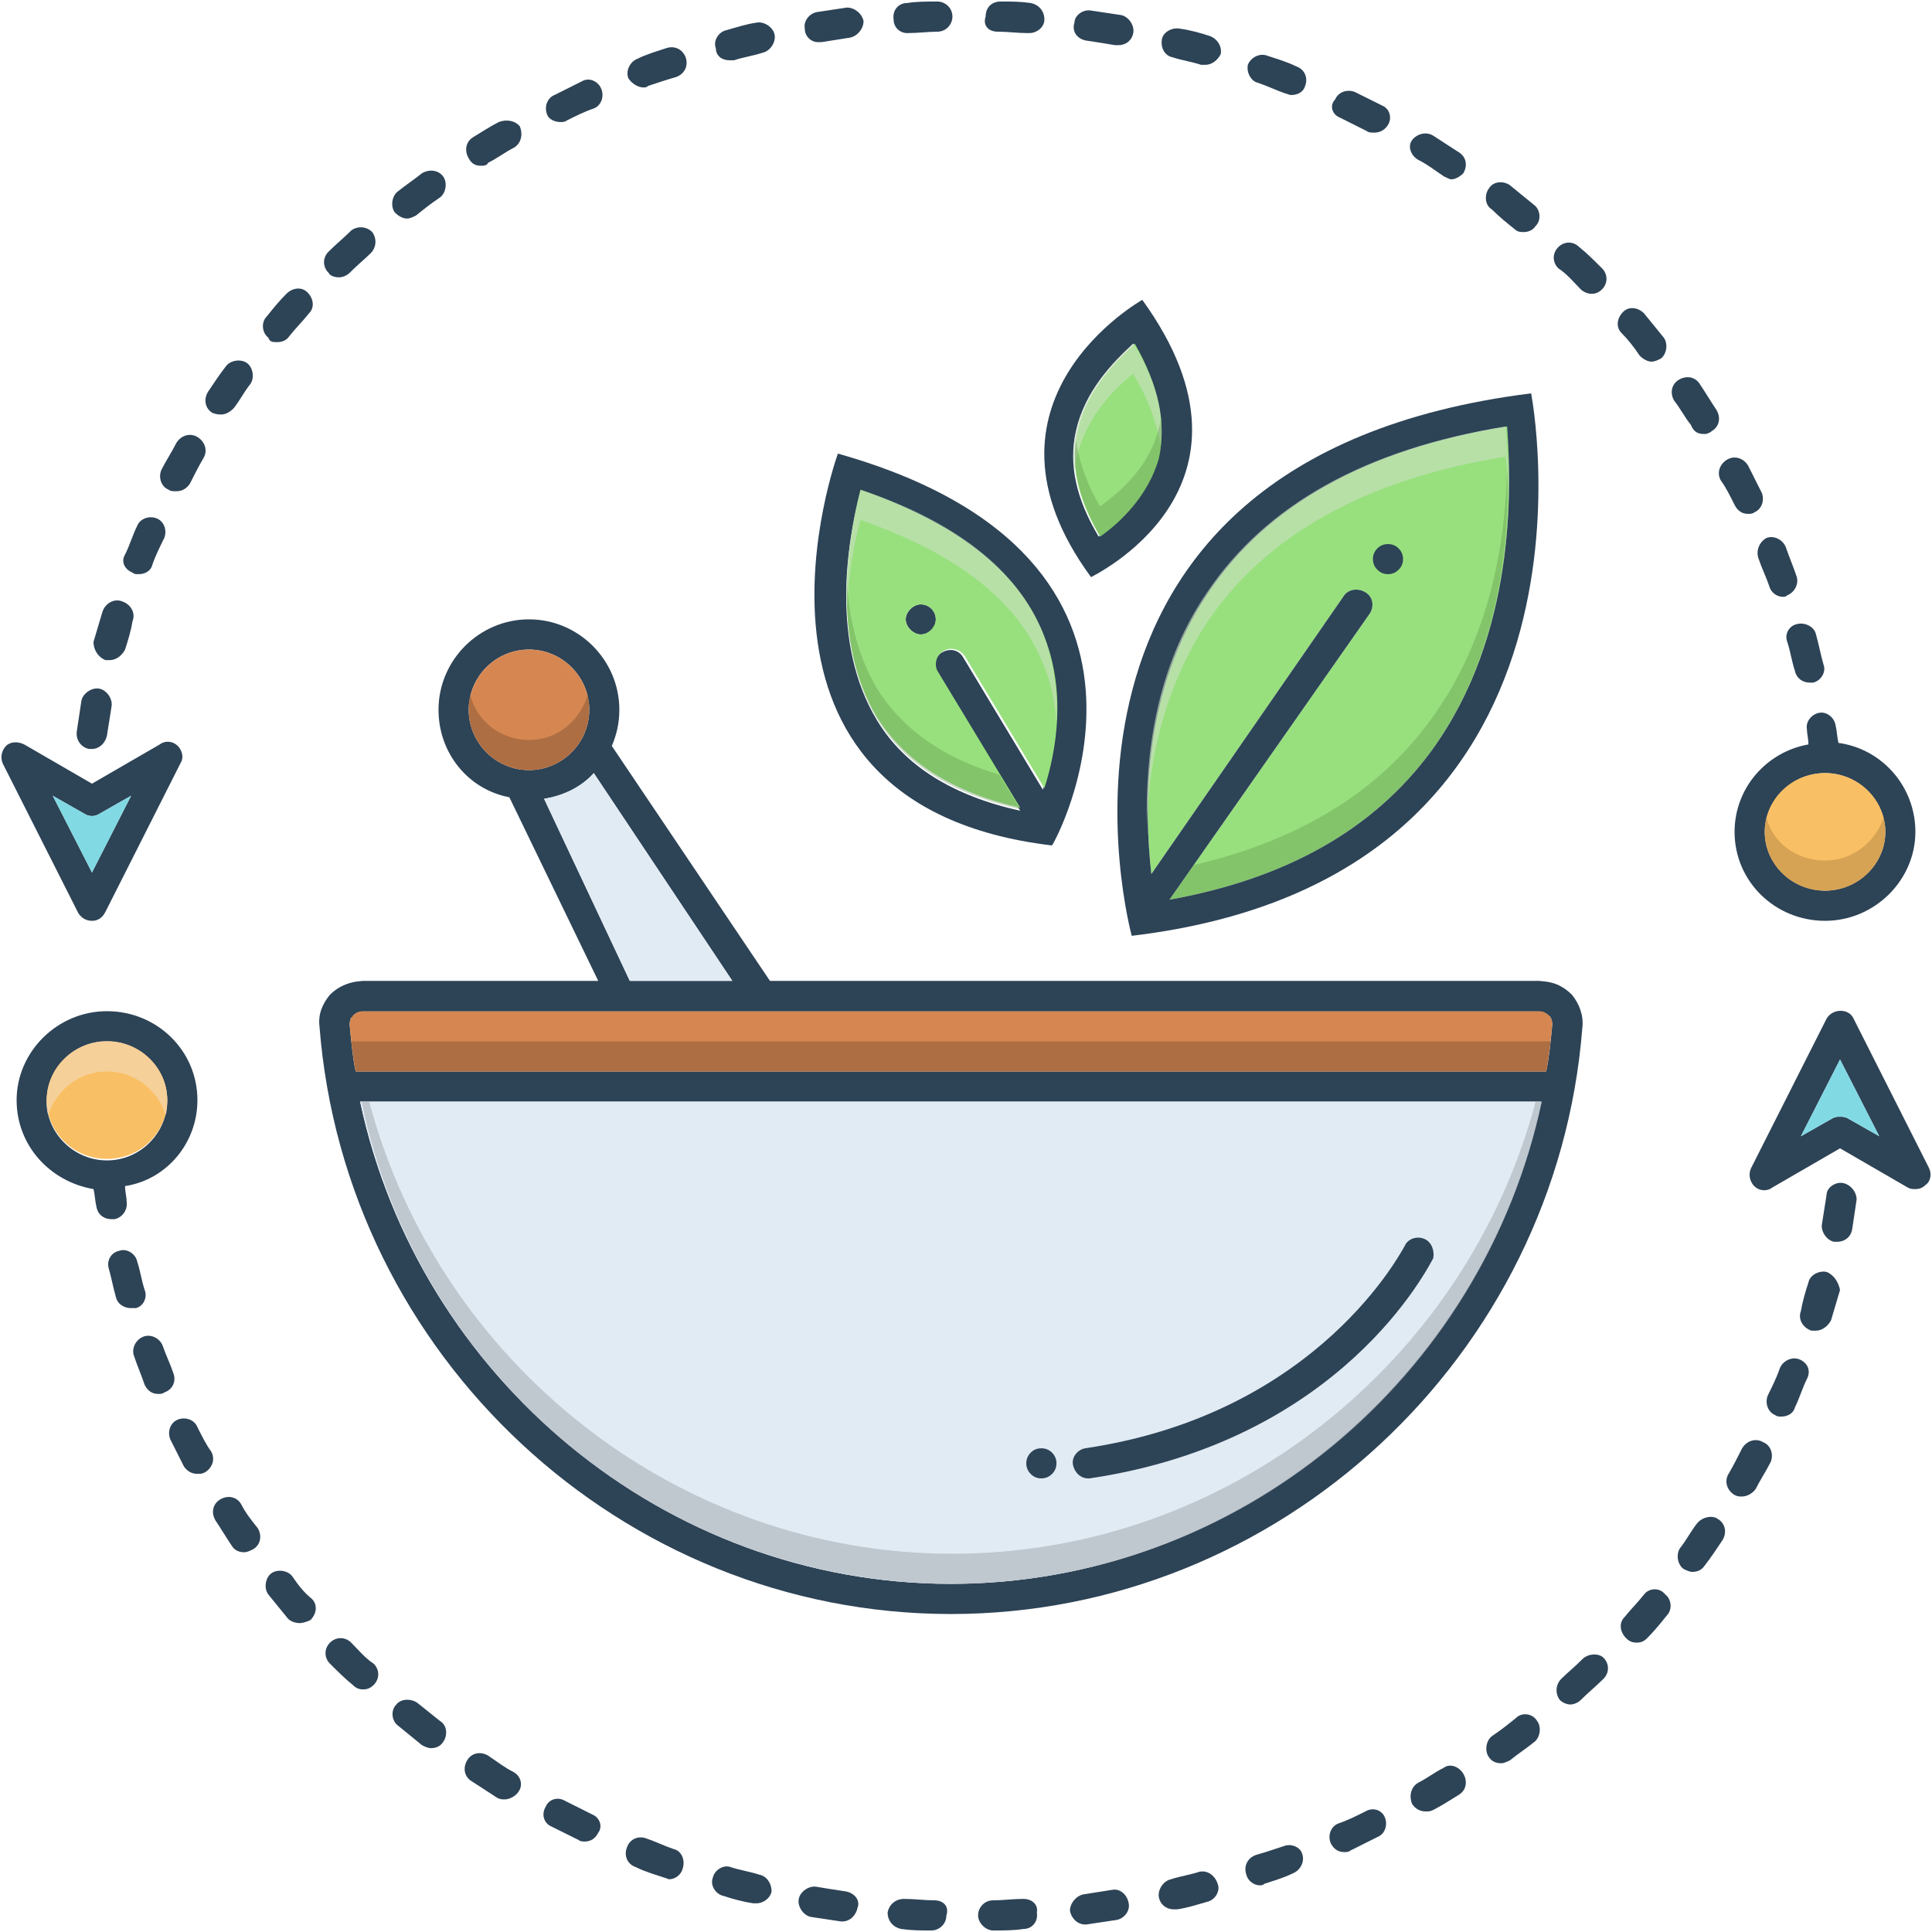 <svg xmlns="http://www.w3.org/2000/svg" xmlns:xlink="http://www.w3.org/1999/xlink" width="100" viewBox="0 0 75 75" height="100" preserveAspectRatio="xMidYMid meet"><path fill="#98e07e" d="M 55.578 29.133 C 53.355 32.176 49.961 34.105 45.398 34.926 L 53.18 23.809 C 53.355 23.52 53.297 23.168 53.004 22.992 C 52.711 22.816 52.359 22.875 52.184 23.109 L 44.695 33.93 C 44.402 31.355 44.344 26.793 46.918 22.992 C 49.199 19.598 53.062 17.434 58.504 16.555 C 58.68 18.953 58.852 24.629 55.578 29.133 Z M 55.578 29.133 " fill-opacity="1" fill-rule="nonzero"></path><path fill="#2d4356" d="M 10.766 13.281 C 10.941 13.281 11.117 13.223 11.234 13.047 C 11.465 12.754 11.758 12.461 11.992 12.168 C 12.227 11.934 12.168 11.582 11.934 11.348 C 11.699 11.117 11.348 11.176 11.117 11.406 C 10.824 11.699 10.59 11.992 10.355 12.285 C 10.121 12.52 10.18 12.93 10.414 13.105 C 10.473 13.281 10.59 13.281 10.766 13.281 Z M 10.766 13.281 " fill-opacity="1" fill-rule="nonzero"></path><path fill="#2d4356" d="M 8.602 16.09 C 8.773 16.09 8.949 15.973 9.066 15.855 C 9.301 15.562 9.477 15.211 9.711 14.918 C 9.887 14.684 9.828 14.273 9.594 14.098 C 9.359 13.922 8.949 13.98 8.773 14.215 C 8.543 14.508 8.309 14.859 8.074 15.211 C 7.898 15.504 7.957 15.855 8.25 16.031 C 8.426 16.09 8.484 16.09 8.602 16.09 Z M 8.602 16.09 " fill-opacity="1" fill-rule="nonzero"></path><path fill="#2d4356" d="M 13.164 10.766 C 13.281 10.766 13.457 10.707 13.574 10.59 C 13.863 10.297 14.156 10.062 14.391 9.828 C 14.625 9.594 14.625 9.242 14.449 9.008 C 14.215 8.773 13.863 8.773 13.633 8.949 C 13.34 9.242 13.047 9.477 12.754 9.77 C 12.52 10.004 12.52 10.355 12.754 10.59 C 12.812 10.707 12.988 10.766 13.164 10.766 Z M 13.164 10.766 " fill-opacity="1" fill-rule="nonzero"></path><path fill="#2d4356" d="M 15.797 8.484 C 15.914 8.484 16.031 8.426 16.148 8.367 C 16.438 8.133 16.73 7.898 17.082 7.664 C 17.316 7.488 17.375 7.078 17.199 6.844 C 17.023 6.609 16.672 6.551 16.379 6.727 C 16.09 6.961 15.738 7.195 15.445 7.43 C 15.211 7.605 15.152 8.016 15.328 8.25 C 15.445 8.367 15.621 8.484 15.797 8.484 Z M 15.797 8.484 " fill-opacity="1" fill-rule="nonzero"></path><path fill="#2d4356" d="M 21.762 4.738 C 21.82 4.738 21.938 4.738 21.996 4.68 C 22.348 4.504 22.699 4.328 23.051 4.211 C 23.344 4.094 23.461 3.746 23.344 3.453 C 23.227 3.16 22.875 2.984 22.582 3.16 C 22.23 3.336 21.879 3.512 21.527 3.688 C 21.238 3.801 21.121 4.152 21.238 4.445 C 21.293 4.621 21.527 4.738 21.762 4.738 Z M 21.762 4.738 " fill-opacity="1" fill-rule="nonzero"></path><path fill="#2d4356" d="M 6.551 19.012 C 6.609 19.07 6.727 19.07 6.844 19.07 C 7.078 19.07 7.254 18.953 7.371 18.777 C 7.547 18.43 7.723 18.078 7.898 17.785 C 8.074 17.492 7.957 17.141 7.664 16.965 C 7.371 16.789 7.02 16.906 6.844 17.199 C 6.668 17.551 6.434 17.902 6.258 18.254 C 6.145 18.547 6.258 18.895 6.551 19.012 Z M 6.551 19.012 " fill-opacity="1" fill-rule="nonzero"></path><path fill="#2d4356" d="M 18.664 6.434 C 18.777 6.434 18.895 6.434 18.953 6.316 C 19.305 6.145 19.598 5.91 19.949 5.734 C 20.242 5.559 20.301 5.207 20.184 4.914 C 20.008 4.68 19.656 4.621 19.363 4.738 C 19.012 4.914 18.664 5.148 18.371 5.324 C 18.078 5.5 18.02 5.852 18.195 6.145 C 18.312 6.375 18.488 6.434 18.664 6.434 Z M 18.664 6.434 " fill-opacity="1" fill-rule="nonzero"></path><path fill="#2d4356" d="M 24.98 3.395 C 25.039 3.395 25.098 3.395 25.156 3.336 C 25.508 3.219 25.859 3.102 26.266 2.984 C 26.559 2.867 26.734 2.574 26.617 2.223 C 26.5 1.93 26.211 1.754 25.859 1.871 C 25.508 1.988 25.098 2.105 24.746 2.281 C 24.453 2.398 24.277 2.75 24.395 3.043 C 24.512 3.219 24.746 3.395 24.98 3.395 Z M 24.98 3.395 " fill-opacity="1" fill-rule="nonzero"></path><path fill="#2d4356" d="M 68.273 21.703 C 68.391 22.055 68.566 22.406 68.684 22.758 C 68.742 22.992 68.973 23.168 69.207 23.168 C 69.266 23.168 69.324 23.168 69.383 23.109 C 69.676 22.992 69.852 22.641 69.734 22.348 C 69.617 21.996 69.441 21.586 69.324 21.238 C 69.207 20.945 68.855 20.77 68.566 20.887 C 68.273 21.062 68.156 21.41 68.273 21.703 Z M 68.273 21.703 " fill-opacity="1" fill-rule="nonzero"></path><path fill="#2d4356" d="M 69.383 24.922 C 69.5 25.273 69.559 25.684 69.676 26.035 C 69.734 26.324 69.969 26.5 70.262 26.5 C 70.32 26.5 70.379 26.5 70.379 26.5 C 70.672 26.441 70.906 26.094 70.789 25.801 C 70.672 25.391 70.613 25.039 70.496 24.629 C 70.438 24.336 70.086 24.16 69.793 24.219 C 69.441 24.277 69.266 24.629 69.383 24.922 Z M 69.383 24.922 " fill-opacity="1" fill-rule="nonzero"></path><path fill="#2d4356" d="M 71.371 28.84 C 71.312 28.609 71.312 28.375 71.254 28.141 C 71.199 27.848 70.906 27.613 70.613 27.672 C 70.32 27.73 70.086 28.023 70.145 28.316 C 70.145 28.492 70.203 28.668 70.203 28.898 C 68.566 29.191 67.336 30.598 67.336 32.293 C 67.336 34.223 68.914 35.746 70.848 35.746 C 72.777 35.746 74.355 34.164 74.355 32.293 C 74.355 30.539 73.07 29.074 71.371 28.84 Z M 70.848 34.574 C 69.559 34.574 68.508 33.523 68.508 32.293 C 68.508 31.066 69.559 30.012 70.848 30.012 C 72.133 30.012 73.188 31.066 73.188 32.293 C 73.188 33.523 72.133 34.574 70.848 34.574 Z M 70.848 34.574 " fill-opacity="1" fill-rule="nonzero"></path><path fill="#f9bf64" d="M 73.188 32.293 C 73.188 32.598 73.129 32.887 73.008 33.168 C 72.891 33.445 72.719 33.691 72.5 33.906 C 72.281 34.121 72.027 34.285 71.742 34.402 C 71.457 34.516 71.156 34.574 70.848 34.574 C 70.535 34.574 70.238 34.516 69.949 34.402 C 69.664 34.285 69.41 34.121 69.191 33.906 C 68.973 33.691 68.805 33.445 68.684 33.168 C 68.566 32.887 68.508 32.598 68.508 32.293 C 68.508 31.992 68.566 31.699 68.684 31.422 C 68.805 31.141 68.973 30.895 69.191 30.68 C 69.41 30.465 69.664 30.301 69.949 30.184 C 70.238 30.07 70.535 30.012 70.848 30.012 C 71.156 30.012 71.457 30.07 71.742 30.184 C 72.027 30.301 72.281 30.465 72.5 30.68 C 72.719 30.895 72.891 31.141 73.008 31.422 C 73.129 31.699 73.188 31.992 73.188 32.293 Z M 73.188 32.293 " fill-opacity="1" fill-rule="nonzero"></path><path fill="#2d4356" d="M 4.094 25.625 C 4.152 25.625 4.211 25.625 4.27 25.625 C 4.504 25.625 4.738 25.449 4.855 25.215 C 4.973 24.863 5.09 24.453 5.148 24.102 C 5.266 23.809 5.09 23.461 4.738 23.344 C 4.445 23.227 4.094 23.402 3.977 23.75 C 3.859 24.16 3.746 24.512 3.629 24.922 C 3.629 25.215 3.801 25.508 4.094 25.625 Z M 4.094 25.625 " fill-opacity="1" fill-rule="nonzero"></path><path fill="#2d4356" d="M 3.453 29.074 C 3.512 29.074 3.512 29.074 3.57 29.074 C 3.859 29.074 4.094 28.84 4.152 28.551 C 4.211 28.199 4.27 27.789 4.328 27.438 C 4.387 27.145 4.152 26.793 3.859 26.734 C 3.57 26.676 3.219 26.91 3.16 27.203 C 3.102 27.613 3.043 27.965 2.984 28.375 C 2.926 28.727 3.16 29.016 3.453 29.074 Z M 3.453 29.074 " fill-opacity="1" fill-rule="nonzero"></path><path fill="#2d4356" d="M 5.148 22.23 C 5.207 22.289 5.266 22.289 5.383 22.289 C 5.617 22.289 5.852 22.172 5.91 21.938 C 6.027 21.586 6.203 21.238 6.375 20.887 C 6.492 20.594 6.375 20.242 6.086 20.125 C 5.793 20.008 5.441 20.125 5.324 20.418 C 5.148 20.77 5.031 21.18 4.855 21.527 C 4.68 21.82 4.855 22.113 5.148 22.23 Z M 5.148 22.23 " fill-opacity="1" fill-rule="nonzero"></path><path fill="#2d4356" d="M 52.008 4.562 C 52.359 4.738 52.711 4.914 53.062 5.09 C 53.121 5.148 53.238 5.148 53.355 5.148 C 53.59 5.148 53.762 5.031 53.879 4.855 C 54.055 4.562 53.938 4.211 53.648 4.094 C 53.297 3.918 52.945 3.746 52.594 3.57 C 52.301 3.453 51.949 3.57 51.832 3.859 C 51.598 4.094 51.715 4.445 52.008 4.562 Z M 52.008 4.562 " fill-opacity="1" fill-rule="nonzero"></path><path fill="#2d4356" d="M 61.367 11.234 C 61.484 11.348 61.66 11.406 61.777 11.406 C 61.953 11.406 62.07 11.348 62.188 11.234 C 62.422 11 62.422 10.648 62.188 10.414 C 61.895 10.121 61.602 9.828 61.309 9.594 C 61.078 9.359 60.727 9.359 60.492 9.594 C 60.258 9.828 60.258 10.18 60.492 10.414 C 60.844 10.648 61.078 10.941 61.367 11.234 Z M 61.367 11.234 " fill-opacity="1" fill-rule="nonzero"></path><path fill="#2d4356" d="M 58.793 8.891 C 58.91 9.008 59.027 9.008 59.145 9.008 C 59.32 9.008 59.496 8.949 59.613 8.773 C 59.848 8.543 59.789 8.133 59.555 7.957 C 59.262 7.723 58.91 7.43 58.621 7.195 C 58.387 7.02 57.977 7.02 57.801 7.312 C 57.625 7.547 57.625 7.957 57.918 8.133 C 58.211 8.426 58.504 8.66 58.793 8.891 Z M 58.793 8.891 " fill-opacity="1" fill-rule="nonzero"></path><path fill="#2d4356" d="M 63.652 13.805 C 63.766 13.922 63.941 14.039 64.117 14.039 C 64.234 14.039 64.352 13.98 64.469 13.922 C 64.703 13.75 64.762 13.34 64.586 13.105 C 64.352 12.812 64.059 12.461 63.824 12.168 C 63.594 11.934 63.242 11.875 63.008 12.109 C 62.773 12.344 62.715 12.695 62.949 12.93 C 63.184 13.164 63.418 13.457 63.652 13.805 Z M 63.652 13.805 " fill-opacity="1" fill-rule="nonzero"></path><path fill="#2d4356" d="M 55.051 6.203 C 55.402 6.375 55.695 6.609 56.047 6.844 C 56.164 6.902 56.277 6.961 56.336 6.961 C 56.512 6.961 56.688 6.844 56.805 6.727 C 56.98 6.434 56.922 6.086 56.629 5.91 C 56.277 5.676 55.988 5.5 55.637 5.266 C 55.344 5.09 54.992 5.207 54.816 5.441 C 54.641 5.676 54.758 6.027 55.051 6.203 Z M 55.051 6.203 " fill-opacity="1" fill-rule="nonzero"></path><path fill="#2d4356" d="M 67.336 19.598 C 67.453 19.832 67.629 19.949 67.863 19.949 C 67.922 19.949 68.039 19.949 68.098 19.891 C 68.391 19.773 68.508 19.422 68.391 19.129 C 68.215 18.777 68.039 18.43 67.863 18.078 C 67.688 17.785 67.336 17.668 67.043 17.844 C 66.75 18.02 66.633 18.371 66.809 18.664 C 66.984 18.895 67.16 19.246 67.336 19.598 Z M 67.336 19.598 " fill-opacity="1" fill-rule="nonzero"></path><path fill="#2d4356" d="M 28.316 2.34 C 28.375 2.34 28.434 2.34 28.492 2.34 C 28.84 2.223 29.25 2.164 29.602 2.047 C 29.895 1.988 30.129 1.637 30.07 1.344 C 30.012 1.055 29.66 0.82 29.367 0.879 C 28.957 0.938 28.609 1.055 28.199 1.172 C 27.906 1.23 27.672 1.578 27.789 1.871 C 27.789 2.164 28.023 2.34 28.316 2.34 Z M 28.316 2.34 " fill-opacity="1" fill-rule="nonzero"></path><path fill="#2d4356" d="M 66.168 16.848 C 66.281 16.848 66.398 16.789 66.457 16.73 C 66.75 16.555 66.809 16.207 66.633 15.914 C 66.398 15.562 66.227 15.27 65.992 14.918 C 65.816 14.625 65.465 14.566 65.172 14.742 C 64.879 14.918 64.82 15.27 64.996 15.562 C 65.23 15.855 65.406 16.207 65.641 16.496 C 65.758 16.789 65.934 16.848 66.168 16.848 Z M 66.168 16.848 " fill-opacity="1" fill-rule="nonzero"></path><path fill="#2d4356" d="M 35.219 1.285 C 35.219 1.285 35.277 1.285 35.219 1.285 C 35.629 1.285 36.039 1.23 36.387 1.23 C 36.738 1.23 36.973 0.938 36.973 0.645 C 36.973 0.293 36.68 0.059 36.387 0.059 C 35.98 0.059 35.57 0.059 35.219 0.117 C 34.867 0.117 34.633 0.41 34.691 0.762 C 34.691 1.055 34.926 1.285 35.219 1.285 Z M 35.219 1.285 " fill-opacity="1" fill-rule="nonzero"></path><path fill="#2d4356" d="M 31.766 1.637 C 31.824 1.637 31.824 1.637 31.883 1.637 C 32.234 1.578 32.645 1.52 32.996 1.461 C 33.289 1.402 33.523 1.113 33.523 0.82 C 33.465 0.527 33.172 0.293 32.879 0.293 C 32.469 0.352 32.117 0.41 31.707 0.469 C 31.414 0.527 31.184 0.82 31.242 1.113 C 31.242 1.402 31.473 1.637 31.766 1.637 Z M 31.766 1.637 " fill-opacity="1" fill-rule="nonzero"></path><path fill="#2d4356" d="M 48.848 3.219 C 49.199 3.336 49.551 3.512 49.902 3.629 C 49.961 3.629 50.02 3.688 50.137 3.688 C 50.371 3.688 50.605 3.57 50.664 3.336 C 50.781 3.043 50.664 2.691 50.312 2.574 C 49.961 2.398 49.551 2.281 49.199 2.164 C 48.906 2.047 48.559 2.223 48.441 2.516 C 48.383 2.809 48.559 3.16 48.848 3.219 Z M 48.848 3.219 " fill-opacity="1" fill-rule="nonzero"></path><path fill="#2d4356" d="M 38.73 1.23 C 39.137 1.23 39.488 1.285 39.898 1.285 C 39.898 1.285 39.957 1.285 39.957 1.285 C 40.25 1.285 40.543 1.055 40.543 0.762 C 40.543 0.41 40.309 0.176 40.016 0.117 C 39.605 0.059 39.254 0.059 38.844 0.059 C 38.496 0.059 38.262 0.293 38.262 0.645 C 38.145 0.996 38.379 1.23 38.73 1.23 Z M 38.73 1.23 " fill-opacity="1" fill-rule="nonzero"></path><path fill="#2d4356" d="M 42.18 1.578 C 42.59 1.637 42.941 1.695 43.293 1.754 C 43.352 1.754 43.352 1.754 43.41 1.754 C 43.703 1.754 43.934 1.578 43.992 1.285 C 44.051 0.996 43.816 0.645 43.527 0.586 C 43.117 0.527 42.766 0.469 42.355 0.41 C 42.062 0.352 41.711 0.586 41.711 0.879 C 41.594 1.23 41.828 1.52 42.18 1.578 Z M 42.18 1.578 " fill-opacity="1" fill-rule="nonzero"></path><path fill="#2d4356" d="M 45.516 2.223 C 45.867 2.34 46.273 2.398 46.625 2.516 C 46.684 2.516 46.742 2.516 46.801 2.516 C 47.035 2.516 47.27 2.34 47.387 2.105 C 47.445 1.812 47.27 1.52 46.977 1.402 C 46.625 1.285 46.219 1.172 45.809 1.113 C 45.516 1.055 45.164 1.23 45.105 1.52 C 45.047 1.871 45.223 2.164 45.516 2.223 Z M 45.516 2.223 " fill-opacity="1" fill-rule="nonzero"></path><path fill="#2d4356" d="M 19.949 68.797 C 19.598 68.625 19.305 68.391 18.953 68.156 C 18.664 67.98 18.312 68.039 18.137 68.332 C 17.961 68.625 18.02 68.973 18.312 69.148 C 18.664 69.383 18.953 69.559 19.305 69.793 C 19.422 69.852 19.48 69.852 19.598 69.852 C 19.773 69.852 20.008 69.734 20.125 69.559 C 20.301 69.324 20.242 68.973 19.949 68.797 Z M 19.949 68.797 " fill-opacity="1" fill-rule="nonzero"></path><path fill="#2d4356" d="M 53.004 70.32 C 52.652 70.496 52.301 70.672 51.949 70.789 C 51.656 70.906 51.539 71.254 51.656 71.547 C 51.773 71.781 51.949 71.898 52.184 71.898 C 52.242 71.898 52.359 71.898 52.418 71.84 C 52.77 71.664 53.121 71.488 53.473 71.312 C 53.762 71.199 53.879 70.848 53.762 70.555 C 53.648 70.262 53.297 70.145 53.004 70.32 Z M 53.004 70.32 " fill-opacity="1" fill-rule="nonzero"></path><path fill="#2d4356" d="M 7.664 42.707 C 7.664 40.777 6.086 39.254 4.152 39.254 C 2.223 39.254 0.645 40.836 0.645 42.707 C 0.645 44.461 1.93 45.867 3.629 46.16 C 3.688 46.391 3.688 46.625 3.746 46.859 C 3.801 47.152 4.035 47.328 4.328 47.328 C 4.328 47.328 4.387 47.328 4.445 47.328 C 4.738 47.27 4.973 46.977 4.914 46.625 C 4.914 46.449 4.855 46.273 4.855 46.043 C 6.434 45.809 7.664 44.402 7.664 42.707 Z M 4.152 45.047 C 2.867 45.047 1.812 43.992 1.812 42.766 C 1.812 41.477 2.867 40.426 4.152 40.426 C 5.441 40.426 6.492 41.477 6.492 42.707 C 6.492 43.992 5.441 45.047 4.152 45.047 Z M 4.152 45.047 " fill-opacity="1" fill-rule="nonzero"></path><path fill="#f9bf64" d="M 6.492 42.707 C 6.492 43.008 6.434 43.301 6.316 43.578 C 6.195 43.859 6.027 44.105 5.809 44.32 C 5.59 44.535 5.336 44.699 5.051 44.816 C 4.762 44.93 4.465 44.988 4.152 44.988 C 3.844 44.988 3.543 44.93 3.258 44.816 C 2.973 44.699 2.719 44.535 2.5 44.32 C 2.281 44.105 2.109 43.859 1.992 43.578 C 1.871 43.301 1.812 43.008 1.812 42.707 C 1.812 42.402 1.871 42.113 1.992 41.832 C 2.109 41.555 2.281 41.309 2.5 41.094 C 2.719 40.879 2.973 40.715 3.258 40.598 C 3.543 40.484 3.844 40.426 4.152 40.426 C 4.465 40.426 4.762 40.484 5.051 40.598 C 5.336 40.715 5.59 40.879 5.809 41.094 C 6.027 41.309 6.195 41.555 6.316 41.832 C 6.434 42.113 6.492 42.402 6.492 42.707 Z M 6.492 42.707 " fill-opacity="1" fill-rule="nonzero"></path><path fill="#2d4356" d="M 71.547 45.926 C 71.254 45.867 70.906 46.102 70.906 46.391 C 70.848 46.742 70.789 47.152 70.73 47.504 C 70.672 47.797 70.906 48.148 71.199 48.207 C 71.254 48.207 71.254 48.207 71.312 48.207 C 71.605 48.207 71.84 48.031 71.898 47.738 C 71.957 47.328 72.016 46.977 72.074 46.566 C 72.074 46.273 71.84 45.984 71.547 45.926 Z M 71.547 45.926 " fill-opacity="1" fill-rule="nonzero"></path><path fill="#2d4356" d="M 70.906 49.375 C 70.613 49.316 70.262 49.492 70.203 49.785 C 70.086 50.137 69.969 50.547 69.91 50.898 C 69.793 51.191 69.969 51.539 70.32 51.656 C 70.379 51.656 70.438 51.656 70.496 51.656 C 70.73 51.656 70.965 51.48 71.082 51.25 C 71.199 50.84 71.312 50.488 71.43 50.078 C 71.371 49.785 71.199 49.492 70.906 49.375 Z M 70.906 49.375 " fill-opacity="1" fill-rule="nonzero"></path><path fill="#2d4356" d="M 43.176 73.363 C 42.824 73.422 42.414 73.48 42.062 73.539 C 41.77 73.598 41.535 73.887 41.535 74.18 C 41.594 74.473 41.828 74.707 42.121 74.707 C 42.121 74.707 42.18 74.707 42.18 74.707 C 42.59 74.648 42.941 74.59 43.352 74.531 C 43.645 74.473 43.875 74.18 43.816 73.887 C 43.758 73.539 43.469 73.305 43.176 73.363 Z M 43.176 73.363 " fill-opacity="1" fill-rule="nonzero"></path><path fill="#2d4356" d="M 56.047 68.625 C 55.695 68.797 55.402 69.031 55.051 69.207 C 54.758 69.383 54.699 69.734 54.816 70.027 C 54.934 70.203 55.109 70.32 55.344 70.32 C 55.461 70.32 55.52 70.32 55.637 70.262 C 55.988 70.086 56.336 69.852 56.629 69.676 C 56.922 69.5 56.98 69.148 56.805 68.855 C 56.629 68.566 56.277 68.449 56.047 68.625 Z M 56.047 68.625 " fill-opacity="1" fill-rule="nonzero"></path><path fill="#2d4356" d="M 39.723 73.715 C 39.312 73.715 38.961 73.77 38.555 73.77 C 38.203 73.77 37.969 74.062 37.969 74.355 C 37.969 74.648 38.262 74.941 38.555 74.941 C 38.961 74.941 39.371 74.941 39.723 74.883 C 40.074 74.883 40.309 74.59 40.25 74.238 C 40.309 73.945 40.074 73.715 39.723 73.715 Z M 39.723 73.715 " fill-opacity="1" fill-rule="nonzero"></path><path fill="#2d4356" d="M 49.844 71.664 C 49.492 71.781 49.141 71.898 48.734 72.016 C 48.441 72.133 48.266 72.426 48.383 72.777 C 48.441 73.012 48.676 73.188 48.906 73.188 C 48.965 73.188 49.023 73.188 49.082 73.129 C 49.434 73.012 49.844 72.895 50.195 72.719 C 50.488 72.602 50.664 72.25 50.547 71.957 C 50.488 71.723 50.137 71.547 49.844 71.664 Z M 49.844 71.664 " fill-opacity="1" fill-rule="nonzero"></path><path fill="#2d4356" d="M 68.449 55.988 C 68.156 55.812 67.805 55.93 67.629 56.223 C 67.453 56.57 67.277 56.922 67.102 57.215 C 66.926 57.508 67.043 57.859 67.336 58.035 C 67.453 58.094 67.512 58.094 67.629 58.094 C 67.805 58.094 68.039 57.977 68.156 57.801 C 68.332 57.449 68.566 57.098 68.742 56.746 C 68.855 56.453 68.742 56.105 68.449 55.988 Z M 68.449 55.988 " fill-opacity="1" fill-rule="nonzero"></path><path fill="#2d4356" d="M 58.852 66.691 C 58.562 66.926 58.27 67.16 57.918 67.395 C 57.684 67.57 57.625 67.98 57.801 68.215 C 57.918 68.391 58.094 68.449 58.27 68.449 C 58.387 68.449 58.504 68.391 58.621 68.332 C 58.91 68.098 59.262 67.863 59.555 67.629 C 59.789 67.453 59.848 67.043 59.672 66.809 C 59.496 66.516 59.086 66.457 58.852 66.691 Z M 58.852 66.691 " fill-opacity="1" fill-rule="nonzero"></path><path fill="#2d4356" d="M 69.852 52.77 C 69.559 52.652 69.207 52.828 69.09 53.121 C 68.973 53.473 68.797 53.82 68.625 54.172 C 68.508 54.465 68.625 54.816 68.914 54.934 C 68.973 54.992 69.09 54.992 69.148 54.992 C 69.383 54.992 69.617 54.875 69.676 54.641 C 69.852 54.289 69.969 53.879 70.145 53.531 C 70.32 53.18 70.145 52.887 69.852 52.77 Z M 69.852 52.77 " fill-opacity="1" fill-rule="nonzero"></path><path fill="#2d4356" d="M 65.875 59.145 C 65.641 59.438 65.465 59.789 65.23 60.082 C 65.055 60.316 65.113 60.727 65.348 60.902 C 65.465 60.961 65.582 61.02 65.699 61.02 C 65.875 61.02 66.051 60.961 66.168 60.785 C 66.398 60.492 66.633 60.141 66.867 59.789 C 67.043 59.496 66.984 59.145 66.691 58.969 C 66.457 58.793 66.051 58.91 65.875 59.145 Z M 65.875 59.145 " fill-opacity="1" fill-rule="nonzero"></path><path fill="#2d4356" d="M 63.824 61.895 C 63.594 62.188 63.301 62.48 63.066 62.773 C 62.832 63.008 62.891 63.359 63.125 63.594 C 63.242 63.711 63.359 63.766 63.535 63.766 C 63.711 63.766 63.824 63.711 63.941 63.594 C 64.234 63.301 64.469 63.008 64.703 62.715 C 64.938 62.48 64.879 62.07 64.645 61.895 C 64.41 61.602 64 61.66 63.824 61.895 Z M 63.824 61.895 " fill-opacity="1" fill-rule="nonzero"></path><path fill="#2d4356" d="M 61.426 64.41 C 61.137 64.703 60.844 64.938 60.609 65.172 C 60.375 65.406 60.375 65.758 60.551 65.992 C 60.668 66.109 60.844 66.168 60.961 66.168 C 61.078 66.168 61.25 66.109 61.367 65.992 C 61.66 65.699 61.953 65.465 62.246 65.172 C 62.48 64.938 62.48 64.586 62.246 64.352 C 62.07 64.176 61.66 64.176 61.426 64.41 Z M 61.426 64.41 " fill-opacity="1" fill-rule="nonzero"></path><path fill="#2d4356" d="M 46.566 72.66 C 46.219 72.777 45.809 72.836 45.457 72.953 C 45.164 73.012 44.93 73.363 44.988 73.656 C 45.047 73.945 45.281 74.121 45.574 74.121 C 45.633 74.121 45.633 74.121 45.691 74.121 C 46.102 74.062 46.449 73.945 46.859 73.828 C 47.152 73.77 47.387 73.422 47.27 73.129 C 47.152 72.777 46.859 72.602 46.566 72.66 Z M 46.566 72.66 " fill-opacity="1" fill-rule="nonzero"></path><path fill="#2d4356" d="M 9.359 58.387 C 9.184 58.094 8.832 58.035 8.543 58.211 C 8.25 58.387 8.191 58.738 8.367 59.027 C 8.602 59.379 8.773 59.672 9.008 60.023 C 9.125 60.199 9.301 60.258 9.477 60.258 C 9.594 60.258 9.711 60.199 9.828 60.141 C 10.121 59.965 10.18 59.613 10.004 59.32 C 9.77 59.027 9.535 58.738 9.359 58.387 Z M 9.359 58.387 " fill-opacity="1" fill-rule="nonzero"></path><path fill="#2d4356" d="M 16.207 66.109 C 15.973 65.934 15.562 65.934 15.387 66.168 C 15.152 66.398 15.211 66.809 15.445 66.984 C 15.738 67.219 16.09 67.512 16.379 67.746 C 16.496 67.805 16.613 67.863 16.73 67.863 C 16.906 67.863 17.082 67.805 17.199 67.629 C 17.375 67.395 17.375 66.984 17.082 66.809 C 16.789 66.574 16.496 66.34 16.207 66.109 Z M 16.207 66.109 " fill-opacity="1" fill-rule="nonzero"></path><path fill="#2d4356" d="M 13.633 63.766 C 13.398 63.535 13.047 63.535 12.812 63.766 C 12.578 64 12.578 64.352 12.812 64.586 C 13.105 64.879 13.398 65.172 13.691 65.406 C 13.805 65.523 13.922 65.582 14.098 65.582 C 14.273 65.582 14.391 65.523 14.508 65.406 C 14.742 65.172 14.742 64.82 14.508 64.586 C 14.156 64.352 13.922 64.059 13.633 63.766 Z M 13.633 63.766 " fill-opacity="1" fill-rule="nonzero"></path><path fill="#2d4356" d="M 11.348 61.195 C 11.176 60.961 10.766 60.902 10.531 61.078 C 10.297 61.25 10.238 61.66 10.414 61.895 C 10.648 62.188 10.941 62.539 11.176 62.832 C 11.289 62.949 11.465 63.008 11.641 63.008 C 11.758 63.008 11.934 62.949 12.051 62.891 C 12.285 62.656 12.344 62.305 12.109 62.07 C 11.816 61.836 11.582 61.543 11.348 61.195 Z M 11.348 61.195 " fill-opacity="1" fill-rule="nonzero"></path><path fill="#2d4356" d="M 5.617 50.078 C 5.5 49.727 5.441 49.316 5.324 48.965 C 5.266 48.676 4.914 48.441 4.621 48.559 C 4.328 48.617 4.152 48.906 4.211 49.199 C 4.328 49.609 4.387 49.961 4.504 50.371 C 4.562 50.605 4.797 50.781 5.09 50.781 C 5.148 50.781 5.207 50.781 5.266 50.781 C 5.559 50.723 5.734 50.371 5.617 50.078 Z M 5.617 50.078 " fill-opacity="1" fill-rule="nonzero"></path><path fill="#2d4356" d="M 36.27 73.77 C 35.863 73.77 35.512 73.715 35.102 73.715 C 34.75 73.715 34.516 73.945 34.457 74.238 C 34.457 74.59 34.691 74.824 34.984 74.883 C 35.395 74.941 35.746 74.941 36.156 74.941 C 36.445 74.941 36.738 74.707 36.738 74.355 C 36.855 74.004 36.621 73.77 36.27 73.77 Z M 36.27 73.77 " fill-opacity="1" fill-rule="nonzero"></path><path fill="#2d4356" d="M 6.727 53.297 C 6.609 52.945 6.434 52.594 6.316 52.242 C 6.203 51.949 5.852 51.773 5.559 51.891 C 5.266 52.008 5.09 52.359 5.207 52.652 C 5.324 53.004 5.5 53.414 5.617 53.762 C 5.734 53.996 5.91 54.113 6.145 54.113 C 6.203 54.113 6.316 54.113 6.375 54.055 C 6.727 53.938 6.844 53.59 6.727 53.297 Z M 6.727 53.297 " fill-opacity="1" fill-rule="nonzero"></path><path fill="#2d4356" d="M 7.664 55.402 C 7.547 55.109 7.195 54.992 6.902 55.109 C 6.609 55.227 6.492 55.578 6.609 55.871 C 6.785 56.223 6.961 56.57 7.137 56.922 C 7.254 57.098 7.43 57.215 7.664 57.215 C 7.781 57.215 7.84 57.215 7.957 57.156 C 8.25 56.98 8.367 56.629 8.191 56.336 C 8.016 56.105 7.84 55.754 7.664 55.402 Z M 7.664 55.402 " fill-opacity="1" fill-rule="nonzero"></path><path fill="#2d4356" d="M 22.992 70.438 C 22.641 70.262 22.289 70.086 21.938 69.91 C 21.645 69.734 21.293 69.852 21.18 70.145 C 21.004 70.438 21.121 70.789 21.41 70.906 C 21.762 71.082 22.113 71.254 22.465 71.43 C 22.523 71.488 22.641 71.488 22.699 71.488 C 22.934 71.488 23.109 71.371 23.227 71.141 C 23.402 70.906 23.285 70.555 22.992 70.438 Z M 22.992 70.438 " fill-opacity="1" fill-rule="nonzero"></path><path fill="#2d4356" d="M 26.152 71.781 C 25.801 71.664 25.449 71.488 25.098 71.371 C 24.805 71.254 24.453 71.371 24.336 71.723 C 24.219 72.016 24.336 72.367 24.688 72.484 C 25.039 72.66 25.449 72.777 25.801 72.895 C 25.859 72.895 25.918 72.953 25.977 72.953 C 26.211 72.953 26.441 72.777 26.5 72.543 C 26.617 72.191 26.441 71.84 26.152 71.781 Z M 26.152 71.781 " fill-opacity="1" fill-rule="nonzero"></path><path fill="#2d4356" d="M 32.82 73.422 C 32.41 73.363 32.059 73.305 31.707 73.246 C 31.414 73.188 31.066 73.422 31.008 73.715 C 30.949 74.004 31.184 74.355 31.473 74.414 C 31.883 74.473 32.234 74.531 32.645 74.59 C 32.645 74.59 32.703 74.59 32.703 74.59 C 32.996 74.59 33.23 74.355 33.289 74.062 C 33.406 73.77 33.172 73.48 32.82 73.422 Z M 32.82 73.422 " fill-opacity="1" fill-rule="nonzero"></path><path fill="#2d4356" d="M 29.484 72.777 C 29.133 72.66 28.727 72.602 28.375 72.484 C 28.082 72.367 27.73 72.602 27.672 72.895 C 27.555 73.188 27.789 73.539 28.082 73.598 C 28.434 73.715 28.84 73.828 29.25 73.887 C 29.309 73.887 29.367 73.887 29.367 73.887 C 29.602 73.887 29.895 73.715 29.953 73.422 C 29.953 73.129 29.777 72.836 29.484 72.777 Z M 29.484 72.777 " fill-opacity="1" fill-rule="nonzero"></path><path fill="#2d4356" d="M 74.883 45.34 L 71.957 39.547 C 71.781 39.137 71.141 39.137 70.906 39.547 L 67.98 45.34 C 67.863 45.574 67.922 45.867 68.098 46.043 C 68.273 46.219 68.566 46.273 68.797 46.102 L 71.43 44.578 L 74.062 46.102 C 74.18 46.16 74.238 46.16 74.355 46.16 C 74.531 46.16 74.648 46.102 74.766 45.984 C 74.941 45.867 75 45.574 74.883 45.34 Z M 71.723 43.41 C 71.605 43.352 71.547 43.352 71.43 43.352 C 71.312 43.352 71.254 43.352 71.141 43.41 L 69.91 44.109 L 71.43 41.129 L 72.953 44.109 Z M 71.723 43.41 " fill-opacity="1" fill-rule="nonzero"></path><path fill="#81d9e3" d="M 72.953 44.109 L 71.723 43.41 C 71.605 43.352 71.547 43.352 71.43 43.352 C 71.312 43.352 71.254 43.352 71.141 43.41 L 69.91 44.109 L 71.43 41.129 Z M 72.953 44.109 " fill-opacity="1" fill-rule="nonzero"></path><path fill="#2d4356" d="M 54.465 21.703 C 54.465 21.867 54.41 22.004 54.293 22.117 C 54.18 22.23 54.043 22.289 53.879 22.289 C 53.719 22.289 53.582 22.23 53.469 22.117 C 53.352 22.004 53.297 21.867 53.297 21.703 C 53.297 21.543 53.352 21.406 53.469 21.289 C 53.582 21.176 53.719 21.121 53.879 21.121 C 54.043 21.121 54.18 21.176 54.293 21.289 C 54.41 21.406 54.465 21.543 54.465 21.703 Z M 54.465 21.703 " fill-opacity="1" fill-rule="nonzero"></path><path fill="#2d4356" d="M 36.328 24.043 C 36.328 24.395 36.039 24.629 35.746 24.629 C 35.453 24.629 35.16 24.336 35.16 24.043 C 35.16 23.75 35.453 23.461 35.746 23.461 C 36.039 23.461 36.328 23.695 36.328 24.043 Z M 36.328 24.043 " fill-opacity="1" fill-rule="nonzero"></path><path fill="#2d4356" d="M 61.02 38.613 C 60.668 38.262 60.258 38.086 59.73 38.086 L 29.895 38.086 L 23.75 28.957 C 23.926 28.551 24.043 28.082 24.043 27.555 C 24.043 25.625 22.465 24.043 20.535 24.043 C 18.605 24.043 17.023 25.625 17.023 27.555 C 17.023 29.25 18.195 30.656 19.773 30.949 L 23.227 38.086 L 14.098 38.086 C 13.633 38.086 13.164 38.262 12.812 38.613 C 12.52 38.961 12.344 39.371 12.402 39.84 C 13.398 52.652 24.16 62.656 36.914 62.656 C 49.668 62.656 60.434 52.652 61.426 39.898 C 61.484 39.43 61.309 38.961 61.02 38.613 Z M 18.195 27.555 C 18.195 26.266 19.246 25.215 20.535 25.215 C 21.82 25.215 22.875 26.266 22.875 27.555 C 22.875 28.84 21.82 29.895 20.535 29.895 C 19.246 29.895 18.195 28.84 18.195 27.555 Z M 21.121 31.008 C 21.879 30.891 22.582 30.539 23.051 30.012 L 28.434 38.086 L 24.453 38.086 Z M 36.914 61.484 C 25.801 61.484 16.262 53.473 13.98 42.766 L 59.789 42.766 C 57.566 53.473 48.031 61.484 36.914 61.484 Z M 60.023 41.594 L 13.805 41.594 C 13.691 41.012 13.633 40.426 13.574 39.781 C 13.574 39.605 13.633 39.488 13.691 39.43 C 13.805 39.312 13.922 39.254 14.098 39.254 L 59.73 39.254 C 59.906 39.254 60.023 39.312 60.141 39.43 C 60.199 39.488 60.258 39.605 60.258 39.781 C 60.199 40.426 60.141 41.012 60.023 41.594 Z M 60.023 41.594 " fill-opacity="1" fill-rule="nonzero"></path><path fill="#d68751" d="M 22.875 27.555 C 22.875 28.84 21.82 29.895 20.535 29.895 C 19.246 29.895 18.195 28.84 18.195 27.555 C 18.195 26.266 19.246 25.215 20.535 25.215 C 21.82 25.215 22.875 26.266 22.875 27.555 Z M 22.875 27.555 " fill-opacity="1" fill-rule="nonzero"></path><path fill="#e1ebf4" d="M 28.434 38.086 L 24.453 38.086 L 21.121 31.008 C 21.879 30.891 22.582 30.539 23.051 30.012 Z M 28.434 38.086 " fill-opacity="1" fill-rule="nonzero"></path><path fill="#d68751" d="M 60.258 39.781 C 60.199 40.367 60.141 41.012 60.023 41.594 L 13.805 41.594 C 13.691 41.012 13.633 40.426 13.574 39.781 C 13.574 39.605 13.633 39.488 13.691 39.43 C 13.805 39.312 13.922 39.254 14.098 39.254 L 59.73 39.254 C 59.906 39.254 60.023 39.312 60.141 39.43 C 60.199 39.488 60.258 39.605 60.258 39.781 Z M 60.258 39.781 " fill-opacity="1" fill-rule="nonzero"></path><path fill="#e1ebf4" d="M 59.848 42.766 C 57.566 53.473 48.031 61.484 36.914 61.484 C 25.801 61.484 16.262 53.473 13.98 42.766 Z M 59.848 42.766 " fill-opacity="1" fill-rule="nonzero"></path><path fill="#2d4356" d="M 59.438 15.27 C 38.844 17.844 43.934 36.328 43.934 36.328 C 63.125 34.047 59.438 15.27 59.438 15.27 Z M 55.578 29.133 C 53.355 32.176 49.961 34.105 45.398 34.926 L 53.18 23.809 C 53.355 23.52 53.297 23.168 53.004 22.992 C 52.711 22.816 52.359 22.875 52.184 23.109 L 44.695 33.93 C 44.402 31.355 44.344 26.793 46.918 22.992 C 49.199 19.598 53.062 17.434 58.504 16.555 C 58.68 18.953 58.852 24.629 55.578 29.133 Z M 55.578 29.133 " fill-opacity="1" fill-rule="nonzero"></path><path fill="#2d4356" d="M 32.527 17.609 C 32.527 17.609 27.555 31.242 40.836 32.82 C 40.895 32.82 47.035 21.703 32.527 17.609 Z M 40.484 30.656 L 37.383 25.508 C 37.207 25.215 36.855 25.156 36.562 25.332 C 36.27 25.508 36.215 25.859 36.387 26.152 L 39.605 31.473 C 36.973 30.891 35.102 29.719 34.047 27.965 C 32.234 24.98 32.879 21.004 33.406 19.129 C 37.09 20.359 39.488 22.23 40.484 24.688 C 41.359 26.852 40.953 29.133 40.484 30.656 Z M 40.484 30.656 " fill-opacity="1" fill-rule="nonzero"></path><path fill="#98e07e" d="M 36.621 25.273 C 36.914 25.098 37.266 25.215 37.441 25.449 L 40.543 30.598 C 41.012 29.133 41.418 26.793 40.484 24.57 C 39.488 22.113 37.09 20.301 33.406 19.012 C 32.938 20.887 32.234 24.863 34.047 27.848 C 35.16 29.602 37.031 30.773 39.605 31.355 L 36.387 26.035 C 36.27 25.801 36.328 25.449 36.621 25.273 Z M 35.746 24.629 C 35.453 24.629 35.16 24.336 35.16 24.043 C 35.16 23.75 35.453 23.461 35.746 23.461 C 36.039 23.461 36.328 23.695 36.328 24.043 C 36.328 24.336 36.039 24.629 35.746 24.629 Z M 35.746 24.629 " fill-opacity="1" fill-rule="nonzero"></path><path fill="#2d4356" d="M 41.012 56.805 C 41.012 56.969 40.953 57.105 40.84 57.219 C 40.723 57.332 40.586 57.391 40.426 57.391 C 40.262 57.391 40.125 57.332 40.012 57.219 C 39.898 57.105 39.84 56.969 39.84 56.805 C 39.84 56.645 39.898 56.508 40.012 56.391 C 40.125 56.277 40.262 56.223 40.426 56.223 C 40.586 56.223 40.723 56.277 40.84 56.391 C 40.953 56.508 41.012 56.645 41.012 56.805 Z M 41.012 56.805 " fill-opacity="1" fill-rule="nonzero"></path><path fill="#2d4356" d="M 55.285 48.09 C 54.992 47.973 54.641 48.09 54.523 48.383 C 54.465 48.441 51.25 54.875 42.121 56.223 C 41.828 56.277 41.594 56.57 41.652 56.863 C 41.711 57.156 41.945 57.391 42.238 57.391 C 42.238 57.391 42.297 57.391 42.297 57.391 C 52.125 55.93 55.461 49.141 55.637 48.848 C 55.695 48.559 55.578 48.207 55.285 48.09 Z M 55.285 48.09 " fill-opacity="1" fill-rule="nonzero"></path><path fill="#2d4356" d="M 44.344 11.641 C 44.344 11.641 37.324 15.562 42.355 22.406 C 42.297 22.406 49.668 19.012 44.344 11.641 Z M 42.648 20.828 C 41.77 19.363 41.477 18.02 41.77 16.73 C 42.121 15.152 43.234 14.039 43.992 13.34 C 44.988 14.977 45.281 16.438 44.93 17.785 C 44.578 19.246 43.469 20.242 42.648 20.828 Z M 42.648 20.828 " fill-opacity="1" fill-rule="nonzero"></path><path fill="#98e07e" d="M 44.988 17.785 C 44.578 19.246 43.469 20.301 42.707 20.828 C 41.828 19.363 41.535 18.02 41.828 16.73 C 42.18 15.152 43.293 14.039 44.051 13.34 C 44.988 14.977 45.281 16.438 44.988 17.785 Z M 44.988 17.785 " fill-opacity="1" fill-rule="nonzero"></path><path fill="#2d4356" d="M 6.902 28.957 C 6.727 28.781 6.434 28.727 6.203 28.898 L 3.57 30.422 L 0.938 28.898 C 0.703 28.781 0.41 28.781 0.234 28.957 C 0.059 29.133 0 29.426 0.117 29.66 L 3.043 35.453 C 3.16 35.629 3.336 35.746 3.57 35.746 C 3.801 35.746 3.977 35.629 4.094 35.395 L 7.02 29.602 C 7.137 29.426 7.078 29.133 6.902 28.957 Z M 3.57 33.871 L 2.047 30.891 L 3.277 31.59 C 3.453 31.707 3.688 31.707 3.859 31.59 L 5.09 30.891 Z M 3.57 33.871 " fill-opacity="1" fill-rule="nonzero"></path><path fill="#81d9e3" d="M 5.09 30.891 L 3.57 33.871 L 2.047 30.891 L 3.277 31.59 C 3.453 31.707 3.688 31.707 3.859 31.59 Z M 5.09 30.891 " fill-opacity="1" fill-rule="nonzero"></path><path fill="#cbe0c3" d="M 58.562 19.305 C 58.562 18.723 58.504 18.137 58.445 17.727 C 53.004 18.605 49.141 20.77 46.859 24.16 C 45.164 26.734 44.578 29.66 44.52 32.059 C 44.461 29.426 44.812 25.977 46.859 22.992 C 49.141 19.598 53.004 17.434 58.445 16.555 C 58.504 17.258 58.562 18.195 58.562 19.305 Z M 58.562 19.305 " fill-opacity="0.6" fill-rule="nonzero"></path><path fill="#528440" d="M 55.578 29.133 C 53.355 32.176 49.961 34.105 45.398 34.926 L 46.332 33.582 C 50.371 32.645 53.473 30.773 55.52 27.965 C 57.859 24.805 58.445 21.004 58.504 18.195 C 58.621 21.004 58.211 25.449 55.578 29.133 Z M 55.578 29.133 " fill-opacity="0.3" fill-rule="nonzero"></path><path fill="#cbe0c3" d="M 41.012 28.082 C 40.953 27.32 40.836 26.559 40.484 25.742 C 39.488 23.285 37.09 21.469 33.406 20.184 C 33.172 21.004 32.938 22.23 32.879 23.578 C 32.82 21.762 33.113 20.066 33.406 19.012 C 37.09 20.242 39.488 22.113 40.484 24.57 C 40.953 25.801 41.07 27.027 41.012 28.082 Z M 41.012 28.082 " fill-opacity="0.6" fill-rule="nonzero"></path><path fill="#528440" d="M 39.605 31.414 C 36.973 30.832 35.102 29.66 34.047 27.906 C 33.055 26.266 32.82 24.277 32.879 22.523 C 32.938 23.926 33.289 25.449 34.047 26.734 C 35.043 28.316 36.621 29.426 38.785 30.07 Z M 39.605 31.414 " fill-opacity="0.3" fill-rule="nonzero"></path><path fill="#cbe0c3" d="M 45.047 17.316 C 44.93 16.438 44.578 15.504 43.992 14.508 C 43.176 15.152 42.062 16.32 41.77 17.902 C 41.77 18.02 41.711 18.137 41.711 18.254 C 41.652 17.727 41.652 17.199 41.77 16.73 C 42.121 15.152 43.234 14.039 43.992 13.34 C 44.871 14.742 45.223 16.09 45.047 17.316 Z M 45.047 17.316 " fill-opacity="0.6" fill-rule="nonzero"></path><path fill="#528440" d="M 44.988 17.785 C 44.637 19.246 43.469 20.301 42.707 20.828 C 41.945 19.48 41.594 18.254 41.77 17.082 C 41.887 17.902 42.18 18.777 42.707 19.656 C 43.527 19.07 44.637 18.078 44.988 16.613 C 45.047 16.438 45.047 16.32 45.105 16.148 C 45.105 16.73 45.105 17.258 44.988 17.785 Z M 44.988 17.785 " fill-opacity="0.3" fill-rule="nonzero"></path><path fill="#2d4356" d="M 60.258 38.613 C 60.258 38.902 60.199 39.195 60.199 39.488 C 60.199 39.488 60.199 39.43 60.141 39.43 C 60.023 39.312 59.906 39.254 59.73 39.254 L 14.098 39.254 C 13.922 39.254 13.805 39.312 13.691 39.43 C 13.691 39.43 13.691 39.488 13.633 39.488 C 13.633 39.195 13.574 38.902 13.574 38.613 C 13.574 38.438 13.633 38.32 13.691 38.262 C 13.805 38.145 13.922 38.086 14.098 38.086 L 59.73 38.086 C 59.906 38.086 60.023 38.145 60.141 38.262 C 60.199 38.32 60.258 38.438 60.258 38.613 Z M 60.258 38.613 " fill-opacity="1" fill-rule="nonzero"></path><path fill="#9fa5aa" d="M 59.848 42.766 C 57.684 53.004 48.965 60.727 38.496 61.426 C 37.969 61.484 37.441 61.484 36.914 61.484 C 36.387 61.484 35.863 61.484 35.395 61.426 C 24.922 60.727 16.148 53.004 14.039 42.766 L 14.332 42.766 C 17.023 52.887 26.266 60.316 36.973 60.316 C 47.68 60.316 56.922 52.887 59.613 42.766 Z M 59.848 42.766 " fill-opacity="0.5" fill-rule="nonzero"></path><path fill="#72492d" d="M 22.875 27.555 C 22.875 28.84 21.82 29.895 20.535 29.895 C 19.246 29.895 18.195 28.84 18.195 27.555 C 18.195 27.32 18.195 27.145 18.254 26.969 C 18.488 27.965 19.422 28.727 20.535 28.727 C 21.645 28.727 22.523 27.965 22.816 26.969 C 22.875 27.145 22.875 27.32 22.875 27.555 Z M 22.875 27.555 " fill-opacity="0.4" fill-rule="nonzero"></path><path fill="#72492d" d="M 60.199 40.426 C 60.141 40.836 60.082 41.188 60.023 41.594 L 13.805 41.594 C 13.75 41.188 13.691 40.836 13.633 40.426 Z M 60.199 40.426 " fill-opacity="0.4" fill-rule="nonzero"></path><path fill="#846134" d="M 73.188 32.293 C 73.188 33.465 72.25 34.457 71.082 34.574 C 71.023 34.574 70.906 34.574 70.848 34.574 C 70.789 34.574 70.672 34.574 70.613 34.574 C 69.441 34.457 68.508 33.465 68.508 32.293 C 68.508 32.117 68.508 31.883 68.566 31.707 C 68.797 32.703 69.734 33.406 70.848 33.406 C 71.957 33.406 72.836 32.645 73.129 31.707 C 73.188 31.883 73.188 32.059 73.188 32.293 Z M 73.188 32.293 " fill-opacity="0.3" fill-rule="nonzero"></path><path fill="#f4dcbd" d="M 6.492 42.707 C 6.492 42.883 6.492 43.117 6.434 43.293 C 6.145 42.355 5.266 41.594 4.152 41.594 C 3.043 41.594 2.164 42.355 1.871 43.293 C 1.812 43.117 1.812 42.941 1.812 42.707 C 1.812 41.535 2.75 40.543 3.918 40.426 C 3.977 40.426 4.094 40.426 4.152 40.426 C 4.211 40.426 4.328 40.426 4.387 40.426 C 5.559 40.543 6.492 41.535 6.492 42.707 Z M 6.492 42.707 " fill-opacity="0.6" fill-rule="nonzero"></path></svg>